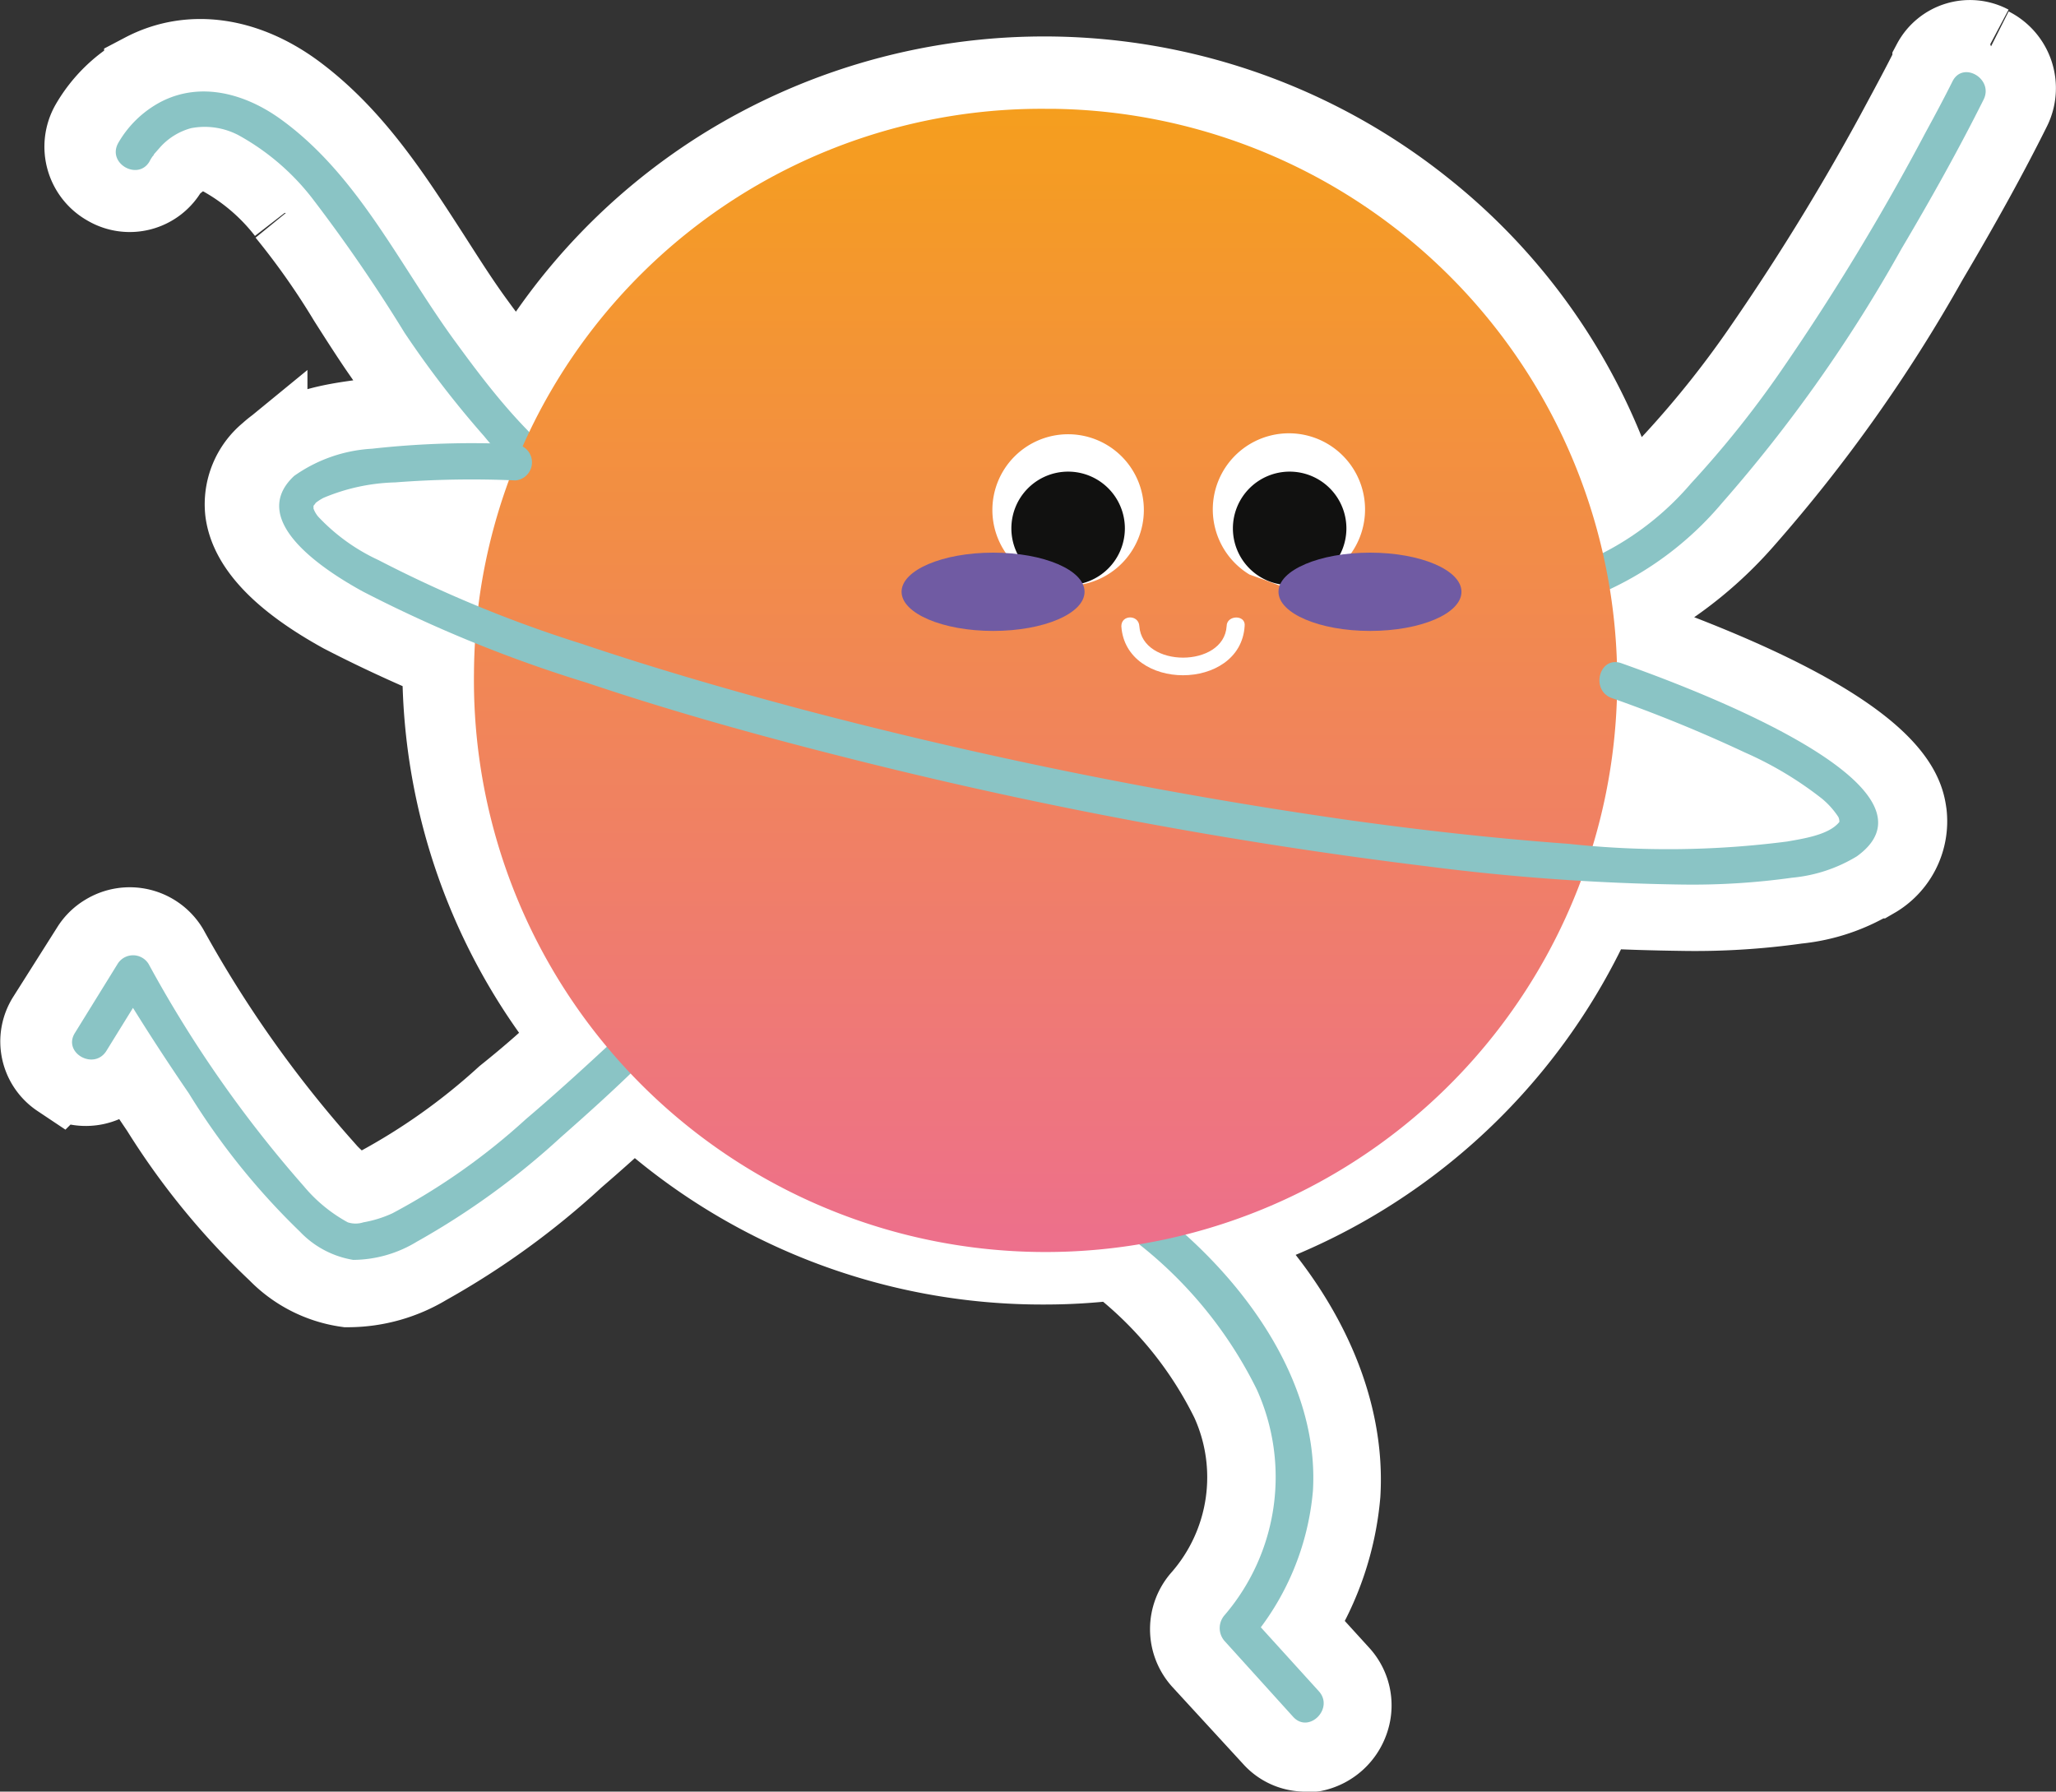 <svg xmlns="http://www.w3.org/2000/svg" xmlns:xlink="http://www.w3.org/1999/xlink" viewBox="0 0 105.06 91.55"><rect x="0" y="0" width="105.06" height="91.55" fill="#333333" stroke="none"/><defs><style>.cls-1,.cls-4{fill:#fff;}.cls-1{stroke:#fff;stroke-width:4px;}.cls-2{fill:#8ac4c5;}.cls-3{fill:url(#Dégradé_sans_nom_2);}.cls-5{fill:#111110;}.cls-6{fill:#705ba3;}</style><linearGradient id="Dégradé_sans_nom_2" x1="1245.17" y1="826.76" x2="1245.17" y2="825.76" gradientTransform="matrix(58.42, 0, 0, -58.42, -72689.25, 48305.3)" gradientUnits="userSpaceOnUse"><stop offset="0" stop-color="#f59e1e"/><stop offset="1" stop-color="#ed6f8d"/></linearGradient></defs><g id="Calque_2" data-name="Calque 2"><g id="Calque_1-2" data-name="Calque 1"><g id="Groupe_268" data-name="Groupe 268"><g id="Groupe_40" data-name="Groupe 40"><g id="Groupe_de_masques_1" data-name="Groupe de masques 1"><path id="Tracé_71-2" data-name="Tracé 71-2" class="cls-1" d="M101.7,2.26a2.22,2.22,0,0,0-3,.92l0,.09c-.42.84-.86,1.67-1.35,2.58a121.27,121.27,0,0,1-7.21,11.86,51.26,51.26,0,0,1-4.6,5.79A20.76,20.76,0,0,1,83,25.84,30.41,30.41,0,0,0,72.79,10.69a31.06,31.06,0,0,0-36.06-2,30.71,30.71,0,0,0-10.19,10.7c-.81-1-1.56-1.95-2.21-2.85-.8-1.09-1.52-2.23-2.29-3.43-1.94-3-3.95-6.18-7-8.42-2.57-1.87-5.38-2.23-7.72-1A6.93,6.93,0,0,0,4.57,6.35v0a2.34,2.34,0,0,0,.9,3.19l0,0a2.28,2.28,0,0,0,3.12-.8.41.41,0,0,1,.05-.09l.06-.1,0,0,0,0L9,8.31l0,0a1.69,1.69,0,0,1,.85-.53A2.24,2.24,0,0,1,11.3,8a10.73,10.73,0,0,1,3.31,2.83l0,.05a38.48,38.48,0,0,1,3.14,4.46c.49.77,1,1.57,1.52,2.34.8,1.17,1.65,2.33,2.54,3.44-1.08.05-2.16.14-3.22.26h0c-1.46.2-3.47.46-4.88,1.75a3.41,3.41,0,0,0-1.23,3c.22,1.77,1.9,3.53,5,5.24l0,0c1.64.85,3.35,1.64,5.08,2.37v.54A30.22,30.22,0,0,0,29.2,53c-1,1-2.15,2-3.4,3a32.58,32.58,0,0,1-6.54,4.64h0a4.1,4.1,0,0,1-1.08.39h0a6.41,6.41,0,0,1-1.66-1.41l-.06-.07A61.41,61.41,0,0,1,8.65,48.48v0a2.36,2.36,0,0,0-3.26-.79,2.3,2.3,0,0,0-.78.77L2.37,52A2.27,2.27,0,0,0,3,55.09l.09.06a2.36,2.36,0,0,0,3.26-.67l0,0,.18-.28c.52.82,1.07,1.65,1.64,2.49l0,0A36.79,36.79,0,0,0,14.15,64a6.18,6.18,0,0,0,3.58,1.82h.13A7.82,7.82,0,0,0,21.8,64.7a39.93,39.93,0,0,0,7.6-5.51c1.09-.94,2.09-1.83,3-2.7a30.7,30.7,0,0,0,21,8.17A29.68,29.68,0,0,0,57,64.44l.24.21,0,0a20.29,20.29,0,0,1,5.6,6.94,9.38,9.38,0,0,1-1.46,10.06,2.39,2.39,0,0,0,0,3.2L65,88.79a2.26,2.26,0,0,0,1.68.76,1.88,1.88,0,0,0,.47,0A2.48,2.48,0,0,0,69,87.85a2.36,2.36,0,0,0-.51-2.3L66.26,83.1a15,15,0,0,0,2.28-6.75v0c.26-4.41-1.81-9.08-5.76-13.1a30.62,30.62,0,0,0,18.81-16.8c1.47.08,2.94.12,4.36.14a37.24,37.24,0,0,0,5.87-.36,9.21,9.21,0,0,0,3.89-1.3l.08,0a3.42,3.42,0,0,0,1.69-3.34c-.14-1-.56-4.06-12.64-8.57h0l-.74-.27c0-.64-.09-1.28-.16-1.91a20.32,20.32,0,0,0,5.2-4.26,77.43,77.43,0,0,0,9.4-13.26c1.73-2.93,3.09-5.39,4.26-7.74a2.39,2.39,0,0,0-1.06-3.21l0,0M20.11,25.91c1.23-.09,2.48-.14,3.74-.14a29,29,0,0,0-.72,3c-1.13-.5-2.24-1-3.32-1.6l-.08,0a16.13,16.13,0,0,1-1.64-1A9.16,9.16,0,0,1,20,25.91Zm71.1,15.61a37,37,0,0,1-8,.27A30.61,30.61,0,0,0,84,37.64c1.61.61,3.19,1.29,4.72,2l0,0a16.66,16.66,0,0,1,3.07,1.75l-.47.08Z"/></g></g><g id="Groupe_9" data-name="Groupe 9"><g id="Groupe_8" data-name="Groupe 8"><path id="Tracé_34" data-name="Tracé 34" class="cls-2" d="M32.78,27.15a4,4,0,0,1-2.3-.35,16.68,16.68,0,0,1-5.75-4.52A50.33,50.33,0,0,1,20.67,17a81,81,0,0,0-4.74-6.9,12.22,12.22,0,0,0-3.74-3.19,3.71,3.71,0,0,0-2.43-.36,3.28,3.28,0,0,0-1.6,1l-.29.33C7.8,8,8,7.76,7.79,8a2.07,2.07,0,0,0-.15.25c-.58,1-2.18.11-1.6-.94A5.44,5.44,0,0,1,8.19,5.22c2.07-1.09,4.38-.42,6.18.89,4,2.9,6.12,7.6,9,11.49,1.87,2.56,4,5.29,6.78,7a5.53,5.53,0,0,0,1.91.79c.25.05-.2,0,.11,0a.74.74,0,0,1,.21,0c.25,0-.08,0,0,0,1.16-.28,1.65,1.5.49,1.78"/><path id="Tracé_35" data-name="Tracé 35" class="cls-2" d="M101.36,5.09c-1.3,2.6-2.72,5.13-4.2,7.63a75.32,75.32,0,0,1-9.18,13,16.83,16.83,0,0,1-5.72,4.39c-1.1.46-1.58-1.33-.49-1.78a14.76,14.76,0,0,0,4.64-3.63,52,52,0,0,0,4.73-5.94,121.12,121.12,0,0,0,7.26-12c.47-.86.93-1.72,1.37-2.6.53-1.07,2.12-.13,1.59.93"/><path id="Tracé_36" data-name="Tracé 36" class="cls-2" d="M57.59,60.77c4.95,3.29,9.87,9.14,9.5,15.41a13.62,13.62,0,0,1-3.22,7.67V82.54l3.52,3.88c.8.88-.51,2.19-1.31,1.31l-3.51-3.88a1,1,0,0,1,0-1.31A10.85,10.85,0,0,0,64.22,71a21.62,21.62,0,0,0-6-7.41,14.56,14.56,0,0,0-1.59-1.22c-1-.65-.06-2.25.94-1.6"/><path id="Tracé_37" data-name="Tracé 37" class="cls-2" d="M32.64,54.45c-1.3,1.28-2.65,2.49-4,3.68a39.15,39.15,0,0,1-7.34,5.32,6.32,6.32,0,0,1-3.25.93,4.84,4.84,0,0,1-2.73-1.45,36.08,36.08,0,0,1-5.67-7.06C8.37,54,7.16,52.13,6,50.2h1.6L5.43,53.71c-.64,1-2.24.08-1.6-.93L6,49.27a.93.93,0,0,1,1.6,0,62,62,0,0,0,7.93,11.35,7.77,7.77,0,0,0,2.24,1.84,1.29,1.29,0,0,0,.8,0A6,6,0,0,0,20.05,62a33.2,33.2,0,0,0,6.82-4.81c1.53-1.3,3-2.64,4.46-4,.85-.84,2.15.47,1.3,1.3"/><path id="Tracé_38" data-name="Tracé 38" class="cls-3" d="M24.22,34.39A29.21,29.21,0,1,0,53.8,5.56h-.38a29,29,0,0,0-29.2,28.84"/><path id="Tracé_39" data-name="Tracé 39" class="cls-4" d="M58.22,32c.15,2.14,4.32,2.14,4.46,0,0-.59,1-.6.92,0-.22,3.34-6.08,3.34-6.3,0,0-.6.89-.6.92,0"/><path id="Tracé_40" data-name="Tracé 40" class="cls-4" d="M64.5,29.59l-.65-.23h0a3.89,3.89,0,1,1,2.31.55h-.45l-.31,0-.05,0Z"/><path id="Tracé_41" data-name="Tracé 41" class="cls-5" d="M63,27a2.9,2.9,0,1,0,2.9-2.9h0A2.9,2.9,0,0,0,63,27"/><path id="Tracé_42" data-name="Tracé 42" class="cls-4" d="M50.71,26.06a3.87,3.87,0,1,0,3.87-3.87,3.87,3.87,0,0,0-3.87,3.87h0"/><path id="Tracé_43" data-name="Tracé 43" class="cls-5" d="M51.68,27a2.9,2.9,0,1,0,2.9-2.9h0a2.9,2.9,0,0,0-2.9,2.9"/><path id="Tracé_44" data-name="Tracé 44" class="cls-6" d="M65.33,30.24c0,1.1,2.09,2,4.68,2s4.67-.89,4.67-2-2.09-2-4.67-2-4.68.89-4.68,2"/><path id="Tracé_45" data-name="Tracé 45" class="cls-6" d="M46.07,30.24c0,1.1,2.09,2,4.68,2s4.67-.89,4.67-2-2.09-2-4.67-2-4.68.89-4.68,2"/><path id="Tracé_46" data-name="Tracé 46" class="cls-2" d="M82.88,33.9c1.66.6,17.3,6.05,12,9.86a7.72,7.72,0,0,1-3.3,1.09,36.8,36.8,0,0,1-5.65.35,113.85,113.85,0,0,1-13-.93,239.57,239.57,0,0,1-29.94-5.62c-4.39-1.11-8.75-2.33-13-3.76a69,69,0,0,1-11.46-4.67c-1.71-.94-6-3.57-3.5-5.9A7.61,7.61,0,0,1,19,22.93a46.28,46.28,0,0,1,7.35-.23.93.93,0,0,1,0,1.85,50.5,50.5,0,0,0-6.15.1,10.07,10.07,0,0,0-3.67.79,2.59,2.59,0,0,0-.39.25s-.14.2-.12.14c0,.1,0,0,0,.16a1.44,1.44,0,0,0,.23.4,9.93,9.93,0,0,0,3.09,2.23A64.73,64.73,0,0,0,29.7,32.89c3.77,1.27,7.6,2.38,11.44,3.4a245.4,245.4,0,0,0,27.25,5.54c3.91.56,7.83,1,11.77,1.29A47.43,47.43,0,0,0,91.33,43c.84-.15,2.14-.34,2.66-1,0,0,0-.17,0,0a.56.56,0,0,0-.05-.25,4.17,4.17,0,0,0-.84-.94,18.29,18.29,0,0,0-3.94-2.36,72.89,72.89,0,0,0-6.8-2.78c-1.11-.4-.63-2.18.49-1.78"/></g></g></g></g></g></svg>